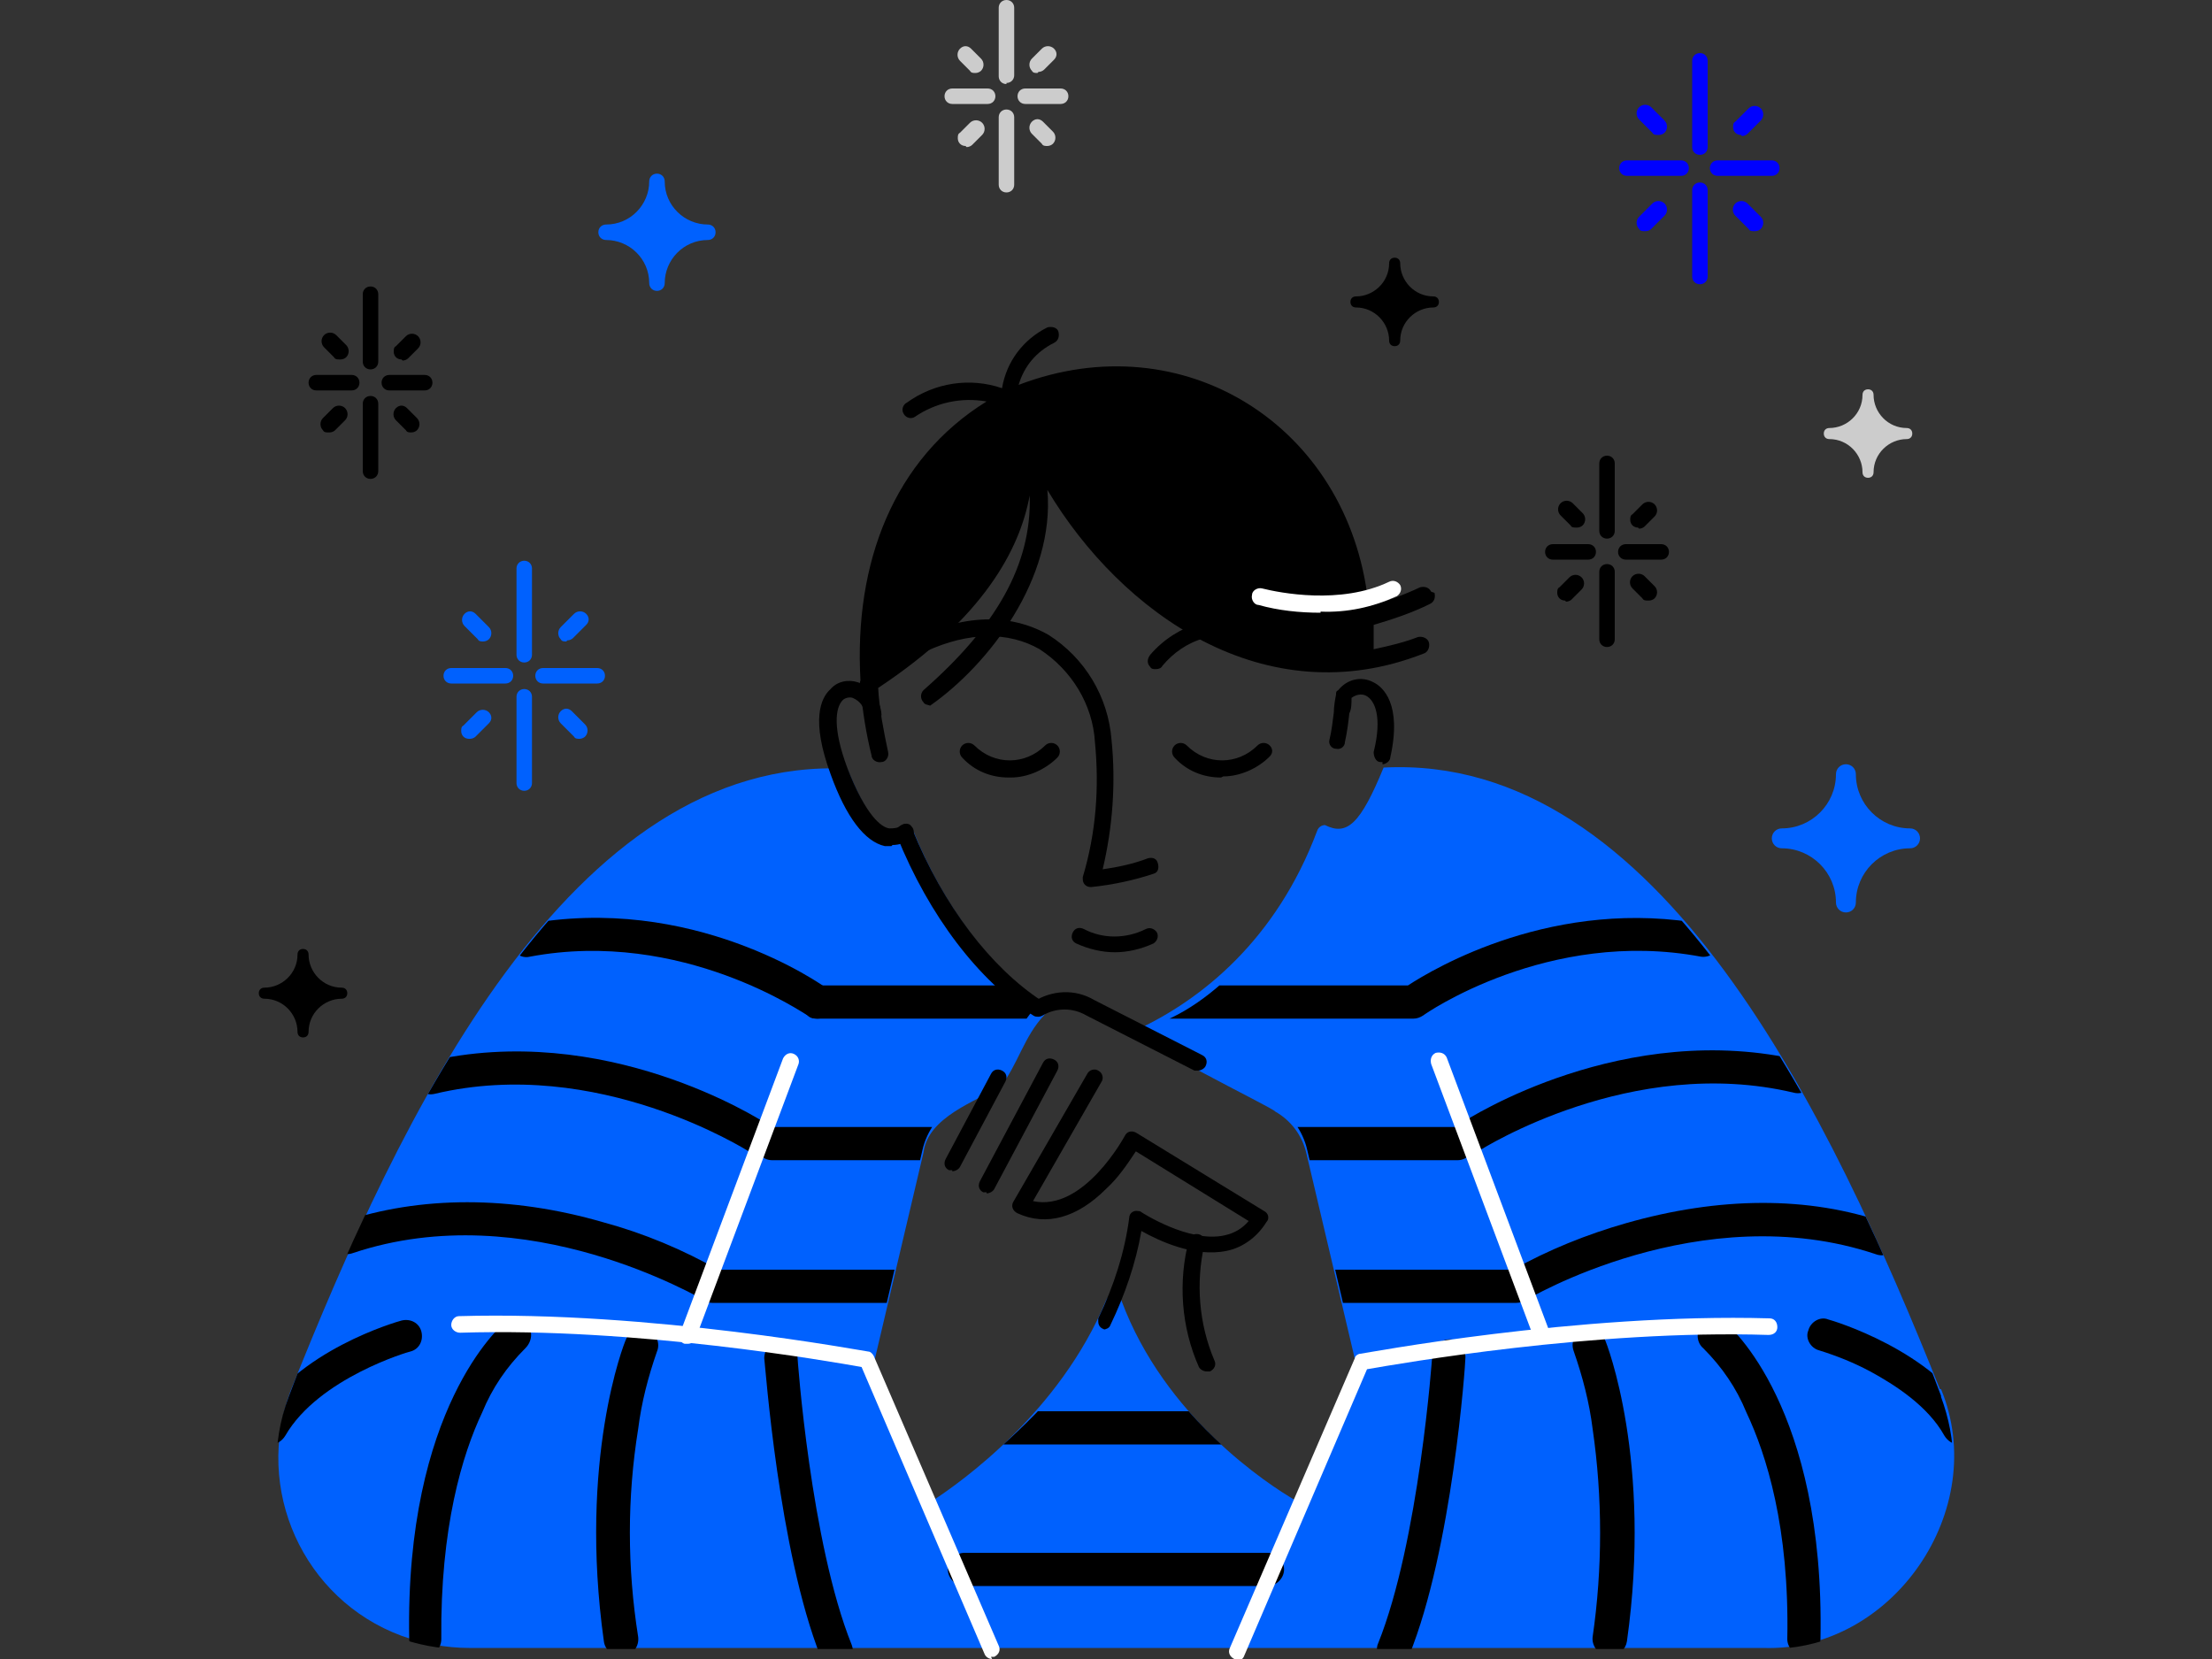 <?xml version="1.0" encoding="UTF-8"?>
<svg xmlns="http://www.w3.org/2000/svg" width="200" height="150" xmlns:xlink="http://www.w3.org/1999/xlink" version="1.1" viewBox="0 0 200 150">
  <rect x="0" y="0" width="200" height="150" fill="#333333" stroke="none"/>
  <defs>
    <style>
      .cls-1, .cls-2 {
        fill: none;
      }

      .cls-3 {
        fill: #ccc;
      }

      .cls-4 {
        fill: #0001fe;
      }

      .cls-5 {
        fill: #fff;
      }

      .cls-2 {
        stroke: #fff;
        stroke-linecap: round;
        stroke-linejoin: round;
        stroke-width: 6.4px;
      }

      .cls-6 {
        fill: #0061fe;
      }

      .cls-7 {
        clip-path: url(#clippath);
      }
    </style>
    <clipPath id="clippath">
      <path class="cls-1" d="M175.5,126.2c-8.9-23.7-25.7-57.3-49.4-57.3-3.2,8.5-6.1,5.8-6.1,5.8-3.8,9.4-10.2,16.5-16.4,18.2l11.4,6.8c1.6.9,2.8,2.5,3.2,4.3l4.6,19.7-1.8,14.3s-14.6-7-19.4-19.9c-8.6,12.6-18.2,18.1-18.2,18.1l-4.6-12.5,4.6-19.7c.4-1.8,1.6-3.4,3.2-4.3l3.4-2.3,1.6-3.1c.5-1.2,1.2-2.3,2.1-3.3-4.7-3.1-9.2-8.9-12.1-16.2,0,0-2.9,2.8-6.1-5.8-23.8,0-40.5,33.6-49.4,57.3-3.3,8.7,1.1,18.4,9.7,21.7,1.9.7,3.9,1.1,5.9,1.1h118.2c9.3,0,16.8-7.7,16.7-16.9,0-2-.4-4-1.1-5.9h0,0Z"/>
    </clipPath>
  </defs>
  <!-- Generator: Adobe Illustrator 28.7.0, SVG Export Plug-In . SVG Version: 1.2.0 Build 136)  -->
  <g>
    <g id="Layer_1">
      <g id="djsl_liturgie_Careme">
        <g id="Layer_1-2" data-name="Layer_1">
          <g id="Group_992">
            <g id="Layer_2">
              <path id="Path_2777" d="M129.4,53.5c-.2-.4-.6-.5-1-.4-1.5.7-3.1,1.3-4.7,1.7,0-.1,0-.3,0-.4,0,0,0,0,0,0-1.8-15.9-16.7-25.3-31.6-19.6.5-1.7,1.6-3,3.2-3.8.4-.2.5-.6.4-1s-.6-.5-1-.4h0c-2.2,1.1-3.7,3.1-4.1,5.5-2.9-1-6.1-.5-8.6,1.3-.4.2-.5.7-.3,1,.2.4.7.5,1,.3,0,0,0,0,0,0,1.9-1.3,4.2-1.8,6.5-1.4-8.4,5.2-12,14.6-11.4,25.2-.1.3-.1.6,0,.8.2,2,.5,4,1,6,0,.4.5.7.9.6.4,0,.7-.5.6-.9h0c-.4-1.9-.8-3.9-.9-5.8,9.5-6.3,12.8-12.5,13.7-17.4.2,6.3-3.1,11.9-9.6,17.6-.3.3-.3.8,0,1.1.1.2.3.2.6.3,5.3-3.7,11.3-11.5,10.6-19.5,6.7,11.2,19.7,20.4,34,14.8.4-.1.6-.6.5-1-.1-.4-.6-.6-1-.5-1.3.5-2.6.8-4,1.1v-2.2c1.7-.5,3.5-1.1,5.1-1.9.4-.2.5-.6.4-1h0Z"/>
              <path id="Path_2778" class="cls-6" d="M175.4,125.6c-9.8-24.5-25.3-57.5-50.3-56.2-2.1,5.1-3.3,6.2-5.3,5.2-.3,0-.6.2-.7.5-3.7,9.9-10.5,15.3-16.3,18-.9.7,12.4,7.1,12.5,7.4,1.4.8,2.4,2.1,2.8,3.7l4.5,19.1-5.4,12.4c-2.6-1.5-11.9-7.6-15.8-18.1-.2-.4-.6-.6-1-.4-.2,0-.3.2-.4.4-4.2,10.1-13.1,16.4-15.7,18.1l-5.3-12.4,4.5-19.1c.4-3.2,4.7-4.6,7-6,1.5-1.9,2.1-4.5,3.9-6.4.3-.3.3-.8,0-1.1,0,0,0,0-.1,0-4.6-3-8.9-8.6-11.7-15.5-.2-.4-.6-.6-1-.4,0,0-.2,0-.2.1-1.6.7-2.8-.6-4.8-5.4-25.1-1.2-40.5,31.6-50.3,56.2-3.4,8.9,1.1,18.9,10,22.2,2,.7,4,1.1,6.1,1.1h117c11.7.4,20.6-12.5,16.1-23.4h0Z"/>
              <g class="cls-7">
                <g id="Group_991">
                  <g id="Group_990">
                    <path id="Path_2779" d="M127.7,92.1h-53.8c-.8,0-1.5-.7-1.5-1.5s.7-1.5,1.5-1.5h53.4c2.3-1.5,13.3-8.1,27-5.5.8.2,1.3.9,1.2,1.7-.2.8-.9,1.3-1.7,1.2h0c-13.8-2.6-25,5.2-25.1,5.3-.3.2-.6.3-.9.3h0Z"/>
                    <path id="Path_2780" d="M131.8,104.9h-62c-.8,0-1.5-.7-1.5-1.5,0-.8.7-1.5,1.5-1.5h62c.8,0,1.5.7,1.5,1.5,0,.8-.7,1.5-1.5,1.5h0Z"/>
                    <path id="Path_2781" d="M137.2,117.8h-72.8c-.8,0-1.5-.7-1.5-1.5,0-.8.7-1.5,1.5-1.5h72.4c3.2-1.8,6.7-3.2,10.2-4.2,8.4-2.4,16.5-2.5,23.6,0,.8.3,1.2,1.1.9,1.9-.3.8-1.1,1.2-1.9.9-15.8-5.3-31.6,4.1-31.7,4.2-.2.1-.5.2-.8.2h0Z"/>
                    <path id="Path_2782" d="M115.5,130.6h-29.4c-.8,0-1.5-.7-1.5-1.5,0-.8.7-1.5,1.5-1.5h29.4c.8,0,1.5.7,1.5,1.5,0,.8-.7,1.5-1.5,1.5h0Z"/>
                    <path id="Path_2783" d="M114.5,143.4h-27.3c-.8,0-1.5-.7-1.5-1.5,0-.8.7-1.5,1.5-1.5h27.4c.8,0,1.5.7,1.5,1.5,0,.8-.7,1.5-1.5,1.5h0Z"/>
                    <path id="Path_2784" d="M133,104.3c-.8,0-1.5-.7-1.5-1.5,0-.5.3-1,.7-1.3.6-.4,14.7-9.4,30.7-5.6.8.2,1.3,1,1.1,1.8-.2.8-1,1.3-1.8,1.1-14.7-3.5-28.2,5.1-28.4,5.2-.2.2-.5.2-.8.2h0Z"/>
                    <path id="Path_2785" d="M177.1,130.6c-.5,0-1-.3-1.3-.8-1.5-2.7-4.5-4.6-6.7-5.8-1.5-.8-3-1.4-4.6-1.9-.8-.2-1.3-1.1-1-1.8.2-.8,1.1-1.3,1.8-1h0c.4.1,9.5,2.8,13.1,9,.4.7.2,1.6-.6,2-.2.1-.5.2-.7.2h0Z"/>
                    <path id="Path_2786" d="M163.1,149.7h0c-.8,0-1.5-.7-1.5-1.5h0c.2-10.1-1.9-16.7-3.7-20.5-.9-2.2-2.2-4.1-3.9-5.8-.6-.5-.7-1.5-.1-2.1.5-.6,1.4-.7,2.1-.2.4.3,9,7.7,8.6,28.6,0,.8-.7,1.5-1.5,1.5h0Z"/>
                    <path id="Path_2787" d="M145.5,149.7c0,0-.1,0-.2,0-.8-.1-1.4-.9-1.3-1.7,0,0,0,0,0,0,.9-6.2.9-12.6,0-18.8-.3-2.4-.9-4.7-1.7-7-.3-.8,0-1.6.9-1.9.8-.3,1.6,0,1.9.8.2.4,4.3,11,2,27.3-.1.7-.7,1.3-1.5,1.3h0Z"/>
                    <path id="Path_2788" d="M126,150.7c-.8,0-1.5-.7-1.5-1.5,0-.2,0-.4.1-.6,3.7-9.2,4.9-25.9,4.9-26.1,0-.8.8-1.4,1.6-1.4.8,0,1.4.8,1.4,1.6,0,.7-1.2,17.4-5.1,27-.2.6-.8.9-1.4.9Z"/>
                    <path id="Path_2789" d="M73.9,92.1c-.3,0-.6,0-.9-.3-.1,0-11.3-7.9-25.1-5.3-.8.2-1.6-.4-1.7-1.2-.2-.8.4-1.6,1.2-1.7,15.1-2.9,26.9,5.4,27.4,5.8.7.5.8,1.4.3,2.1-.3.4-.7.6-1.2.6h0Z"/>
                    <path id="Path_2790" d="M64.4,117.7c-.3,0-.5,0-.8-.2h0c-.2,0-15.9-9.5-31.7-4.2-.8.3-1.6-.2-1.9-.9-.3-.8.2-1.6.9-1.9h0c7.1-2.4,15.3-2.4,23.6,0,3.7,1,7.3,2.5,10.6,4.4.7.4.9,1.3.5,2.1-.3.4-.8.7-1.3.7h0Z"/>
                    <path id="Path_2791" d="M68.5,104.3c-.3,0-.6,0-.8-.2-.2-.1-13.7-8.7-28.4-5.2-.8.2-1.6-.3-1.8-1.1-.2-.8.3-1.6,1.1-1.8,16-3.8,30.1,5.2,30.7,5.6.7.5.9,1.4.4,2.1-.3.4-.7.7-1.3.7h0Z"/>
                    <path id="Path_2792" d="M24.5,130.6c-.3,0-.5,0-.7-.2-.7-.4-1-1.3-.6-2,3.6-6.3,12.7-8.9,13.1-9,.8-.2,1.6.2,1.8,1,.2.8-.2,1.6-1,1.8h0c-.1,0-8.3,2.4-11.3,7.6-.3.5-.8.8-1.3.8h0Z"/>
                    <path id="Path_2793" d="M38.5,149.7c-.8,0-1.5-.7-1.5-1.5-.4-20.9,8.3-28.3,8.6-28.6.6-.5,1.6-.4,2.1.2.5.6.4,1.5-.2,2.1-1.7,1.7-3,3.6-3.9,5.8-1.8,3.8-3.8,10.4-3.7,20.5,0,.8-.6,1.5-1.5,1.5,0,0,0,0,0,0h0,0Z"/>
                    <path id="Path_2794" d="M56.1,149.7c-.7,0-1.4-.5-1.5-1.3-2.3-16.4,1.8-26.9,2-27.3.3-.8,1.2-1.1,2-.8.8.3,1.1,1.2.8,1.9-.8,2.3-1.4,4.6-1.7,7-1,6.2-1,12.5,0,18.8.1.8-.4,1.6-1.3,1.7h0c0,0-.1,0-.2,0h0Z"/>
                    <path id="Path_2795" d="M75.6,150.7c-.6,0-1.2-.4-1.4-.9-3.8-9.6-5-26.3-5.1-27,0-.8.6-1.5,1.4-1.6.8,0,1.5.6,1.6,1.4,0,.2,1.2,16.9,4.9,26.1.3.8,0,1.6-.8,1.9-.2,0-.4.1-.6.1h0Z"/>
                  </g>
                </g>
              </g>
              <path id="Path_2797" d="M91.2,70.3c-1.6,0-3.1-.6-4.2-1.8-.3-.3-.3-.8,0-1.1.3-.3.8-.3,1.1,0,0,0,0,0,0,0,1.8,1.8,4.6,1.8,6.4,0,.3-.3.8-.3,1.1,0s.3.8,0,1.1h0c-1.1,1.1-2.7,1.8-4.2,1.8Z"/>
              <path id="Path_2798" d="M110.4,70.3c-1.6,0-3.1-.6-4.2-1.8-.3-.3-.3-.8,0-1.1.3-.3.8-.3,1.1,0,0,0,0,0,0,0,1.8,1.8,4.6,1.8,6.4,0,.3-.3.8-.3,1.1,0,.3.3.3.7,0,1-1.1,1.1-2.7,1.8-4.2,1.8Z"/>
              <path id="Path_2799" d="M98.6,80.2c-.4,0-.7-.3-.7-.7,0,0,0-.2,0-.2,1.2-4,1.5-8.1,1.1-12.2-.2-3.4-2.1-6.5-5-8.4-2.8-1.6-6.4-1.6-10.3.2-.4.2-.8,0-1-.4-.2-.4,0-.8.4-1,5.6-2.5,9.4-1.4,11.7-.1,3.3,2.1,5.4,5.6,5.7,9.5.4,3.9.1,7.9-.8,11.7,1.4-.2,2.8-.5,4.1-1,.4-.1.8,0,.9.5.1.4,0,.8-.4.9-1.8.6-3.7,1-5.6,1.2,0,0,0,0-.1,0h0Z"/>
              <path id="Path_2800" d="M104.5,60.5c-.2,0-.4,0-.5-.2-.3-.3-.3-.7,0-1.1,0,0,0,0,0,0,1.2-1.4,2.8-2.4,4.5-2.9.4-.1.8.1.9.5.1.4-.1.8-.5.9-1.5.4-2.8,1.3-3.8,2.5-.1.2-.3.3-.6.3h0Z"/>
              <path id="Path_2801" d="M125,68.9c0,0-.1,0-.2,0-.4,0-.6-.5-.6-.9.8-3.2.1-4.7-.7-5.1-.4-.2-.9-.1-1.3.2,0,.5,0,1-.2,1.4-.1.9-.2,1.7-.4,2.6,0,.4-.4.7-.8.6-.4,0-.7-.4-.6-.8,0,0,0,0,0,0,.2-.8.3-1.7.4-2.5,0-.5.1-1.1.2-1.6,0-.2,0-.3.2-.4.8-1,2.1-1.3,3.2-.7.8.4,2.6,1.9,1.5,6.8,0,.3-.4.6-.7.6h0Z"/>
              <path id="Path_2802" d="M80.6,76.5c-.2,0-.4,0-.6,0-1.8-.4-3.5-2.6-4.9-6.5-1.8-4.9-.9-6.9,0-7.7.6-.7,1.6-.9,2.5-.6,1.2.5,2,1.6,2.1,2.9,0,.4-.3.8-.7.8s-.8-.3-.8-.7c0-.7-.4-1.3-1.1-1.6-.3-.1-.7,0-.9.2-.7.7-.9,2.6.4,6.1,1.7,4.4,3.1,5.4,3.8,5.5.3,0,.7,0,1-.2.3-.3.8-.3,1,0,0,0,0,0,0,0,.3.3.3.8,0,1.1-.5.4-1.1.6-1.7.6h0Z"/>
              <path id="Path_2803" class="cls-5" d="M119.4,55.4c-1.9,0-3.8-.2-5.6-.7-.4,0-.7-.5-.6-.9,0-.4.5-.7.9-.6,0,0,0,0,0,0,1.6.4,7.1,1.5,11.5-.6.4-.2.8,0,1,.3.2.4,0,.8-.3,1-2.2,1-4.5,1.5-6.9,1.4h0Z"/>
              <path id="Path_2804" d="M100,120.2c-.4,0-.7-.3-.7-.7,0-.1,0-.2,0-.3,1.4-2.9,2.4-6,2.8-9.1,0-.4.4-.7.8-.6.1,0,.2,0,.3.1,0,0,4.3,2.8,7.5,2.1.9-.2,1.6-.6,2.2-1.3l-10.2-6.3c-.8,1.2-1.6,2.4-2.7,3.4-2.6,2.6-5.4,3.4-8,2.2-.4-.2-.6-.6-.4-1,0,0,0,0,0,0l6.7-11.6c.2-.4.7-.5,1-.3.4.2.5.7.3,1l-6.2,10.8c4.6,1,8.3-5.9,8.3-5.9.2-.4.6-.5,1-.3,0,0,0,0,0,0l11.6,7.1c.4.2.5.7.2,1-.8,1.3-2.1,2.3-3.6,2.6-2.9.6-6.1-.9-7.7-1.8-.5,2.9-1.5,5.8-2.8,8.5-.1.3-.4.4-.7.4h0s0,0,0,0Z"/>
              <path id="Path_2805" d="M89.2,107.8c-.1,0-.2,0-.3,0-.4-.2-.5-.6-.3-1l5.7-10.7c.2-.4.6-.5,1-.3.4.2.5.6.3,1l-5.7,10.7c-.1.2-.4.4-.7.4h0Z"/>
              <path id="Path_2806" d="M86.1,105.8c-.1,0-.2,0-.3,0-.4-.2-.5-.6-.3-1l4.1-7.7c.2-.4.6-.5,1-.3.4.2.5.6.3,1l-4.1,7.7c-.1.2-.4.4-.7.4Z"/>
              <path id="Path_2807" d="M109.1,124c-.3,0-.6-.2-.7-.4-1.6-3.6-1.9-7.7-.9-11.5.1-.4.5-.6.9-.5.4.1.6.5.5.9h0c-.8,3.5-.5,7.2.9,10.5.2.4,0,.8-.4,1,0,0-.2,0-.3,0h0Z"/>
              <path id="Path_2808" class="cls-6" d="M47.4,71.5c-.4,0-.7-.3-.7-.7v-7.8c0-.4.3-.7.7-.7s.7.3.7.7v7.8c0,.4-.3.7-.7.7Z"/>
              <path id="Path_2809" class="cls-6" d="M47.4,59.9c-.4,0-.7-.3-.7-.7v-7.8c0-.4.3-.7.7-.7s.7.3.7.7v7.8c0,.4-.3.7-.7.7Z"/>
              <path id="Path_2810" class="cls-6" d="M45.7,61.8h-4.9c-.4,0-.7-.3-.7-.7s.3-.7.7-.7h4.9c.4,0,.7.3.7.7s-.3.7-.7.7h0Z"/>
              <path id="Path_2811" class="cls-6" d="M54,61.8h-4.9c-.4,0-.7-.3-.7-.7s.3-.7.7-.7h4.9c.4,0,.7.3.7.7s-.3.7-.7.7h0Z"/>
              <path id="Path_2812" class="cls-6" d="M52.4,66.8c-.2,0-.4,0-.5-.2l-1.2-1.2c-.3-.3-.3-.8,0-1.1.3-.3.7-.3,1,0l1.2,1.2c.3.3.3.8,0,1.1-.1.1-.3.2-.5.2h0Z"/>
              <path id="Path_2813" class="cls-6" d="M51.2,58c-.2,0-.4,0-.5-.2-.3-.3-.3-.8,0-1.1,0,0,0,0,0,0l1.2-1.2c.3-.3.8-.3,1.1,0,.3.3.3.7,0,1l-1.2,1.2c-.1.1-.3.2-.5.2h0Z"/>
              <path id="Path_2814" class="cls-6" d="M43.7,58c-.2,0-.4,0-.5-.2l-1.2-1.2c-.3-.3-.3-.8,0-1.1.3-.3.7-.3,1,0l1.2,1.2c.3.3.3.8,0,1.1-.1.1-.3.2-.5.2h0Z"/>
              <path id="Path_2815" class="cls-6" d="M42.4,66.8c-.4,0-.7-.3-.7-.7,0-.2,0-.4.2-.5l1.2-1.2c.3-.3.8-.3,1.1,0,.3.3.3.7,0,1l-1.2,1.2c-.1.1-.3.2-.5.2h0Z"/>
              <path id="Path_2816" class="cls-4" d="M153.7,25.7c-.4,0-.7-.3-.7-.7v-7.8c0-.4.3-.7.7-.7s.7.3.7.7v7.8c0,.4-.3.7-.7.7h0Z"/>
              <path id="Path_2817" class="cls-4" d="M153.7,14c-.4,0-.7-.3-.7-.7v-7.8c0-.4.3-.7.7-.7s.7.3.7.7v7.8c0,.4-.3.7-.7.7Z"/>
              <path id="Path_2818" class="cls-4" d="M152,15.9h-4.9c-.4,0-.7-.3-.7-.7s.3-.7.7-.7h4.9c.4,0,.7.3.7.7s-.3.7-.7.7h0Z"/>
              <path id="Path_2819" class="cls-4" d="M160.2,15.9h-4.9c-.4,0-.7-.3-.7-.7s.3-.7.7-.7h4.9c.4,0,.7.3.7.7s-.3.7-.7.7h0Z"/>
              <path id="Path_2820" class="cls-4" d="M158.6,20.9c-.2,0-.4,0-.5-.2l-1.2-1.2c-.3-.3-.3-.8,0-1.1.3-.3.8-.3,1.1,0,0,0,0,0,0,0l1.2,1.2c.3.3.3.8,0,1.1-.1.1-.3.2-.5.2h0Z"/>
              <path id="Path_2821" class="cls-4" d="M157.4,12.2c-.4,0-.7-.3-.7-.7,0-.2,0-.4.2-.5l1.2-1.2c.3-.3.8-.3,1.1,0s.3.8,0,1.1h0l-1.2,1.2c-.1.1-.3.2-.5.2h0Z"/>
              <path id="Path_2822" class="cls-4" d="M149.9,12.2c-.2,0-.4,0-.5-.2l-1.2-1.2c-.3-.3-.3-.8,0-1.1.3-.3.8-.3,1.1,0h0l1.2,1.2c.3.3.3.8,0,1.1-.1.1-.3.2-.5.2h0Z"/>
              <path id="Path_2823" class="cls-4" d="M148.7,20.9c-.2,0-.4,0-.5-.2-.3-.3-.3-.8,0-1.1,0,0,0,0,0,0l1.2-1.2c.3-.3.8-.3,1.1,0,.3.3.3.8,0,1.1,0,0,0,0,0,0l-1.2,1.2c-.1.1-.3.2-.5.2h0Z"/>
              <path id="Path_2824" class="cls-3" d="M91,17.4c-.4,0-.7-.3-.7-.7v-6.1c0-.4.3-.7.7-.7s.7.3.7.7v6.1c0,.4-.3.7-.7.7Z"/>
              <path id="Path_2825" class="cls-3" d="M91,7.6c-.4,0-.7-.3-.7-.7V.7c0-.4.3-.7.7-.7s.7.3.7.7v6.1c0,.4-.3.7-.7.7Z"/>
              <path id="Path_2826" class="cls-3" d="M89.3,9.4h-3.2c-.4,0-.7-.3-.7-.7s.3-.7.7-.7h3.2c.4,0,.7.3.7.7s-.3.7-.7.7Z"/>
              <path id="Path_2827" class="cls-3" d="M95.9,9.4h-3.2c-.4,0-.7-.3-.7-.7s.3-.7.7-.7h3.2c.4,0,.7.3.7.7s-.3.7-.7.7h0Z"/>
              <path id="Path_2828" class="cls-3" d="M94.7,13.2c-.2,0-.4,0-.5-.2l-.9-.9c-.3-.3-.3-.8,0-1.1.3-.3.7-.3,1,0l.9.9c.3.3.3.8,0,1.1-.1.1-.3.2-.5.2h0Z"/>
              <path id="Path_2829" class="cls-3" d="M93.8,6.6c-.2,0-.4,0-.5-.2-.3-.3-.3-.8,0-1.1,0,0,0,0,0,0l.9-.9c.3-.3.8-.3,1.1,0,.3.3.3.7,0,1l-.9.9c-.1.1-.3.2-.5.2h0Z"/>
              <path id="Path_2830" class="cls-3" d="M88.2,6.6c-.2,0-.4,0-.5-.2l-.9-.9c-.3-.3-.3-.8,0-1.1.3-.3.7-.3,1,0l.9.9c.3.3.3.8,0,1.1-.1.1-.3.2-.5.2h0Z"/>
              <path id="Path_2831" class="cls-3" d="M87.3,13.2c-.4,0-.7-.3-.7-.7,0-.2,0-.4.2-.5l.9-.9c.3-.3.8-.3,1.1,0s.3.8,0,1.1l-.9.9c-.1.1-.3.2-.5.2h0Z"/>
              <path id="Path_2832" d="M126.1,31.3c-.3,0-.5-.2-.5-.5,0-1.6-1.3-3-3-3-.3,0-.5-.2-.5-.5s.2-.5.5-.5c1.6,0,3-1.3,3-3,0-.3.2-.5.5-.5s.5.2.5.5c0,1.6,1.3,3,3,3,.3,0,.5.2.5.5s-.2.5-.5.5c-1.6,0-3,1.3-3,3,0,.3-.2.5-.5.5h0Z"/>
              <path id="Path_2833" class="cls-3" d="M168.9,43.2c-.3,0-.5-.2-.5-.5,0-1.6-1.3-3-3-3-.3,0-.5-.2-.5-.5s.2-.5.5-.5c1.6,0,3-1.3,3-3,0-.3.2-.5.5-.5s.5.2.5.5h0c0,1.6,1.3,3,3,3,.3,0,.5.2.5.5s-.2.5-.5.5c-1.6,0-3,1.3-3,3,0,.3-.2.5-.5.5h0Z"/>
              <path id="Path_2834" d="M27.4,93.8c-.3,0-.5-.2-.5-.5h0c0-1.6-1.3-3-3-3-.3,0-.5-.2-.5-.5s.2-.5.5-.5h0c1.6,0,3-1.3,3-3,0-.3.2-.5.5-.5s.5.2.5.5c0,1.6,1.3,3,3,3,.3,0,.5.2.5.5s-.2.5-.5.5c-1.6,0-3,1.3-3,3,0,.3-.2.5-.5.5h0Z"/>
              <path id="Path_2835" class="cls-6" d="M59.4,26.3c-.4,0-.7-.3-.7-.7h0c0-2.2-1.8-3.9-3.9-3.9-.4,0-.7-.3-.7-.7,0-.4.3-.7.7-.7h0c2.2,0,3.9-1.8,3.9-3.9,0-.4.3-.7.7-.7.4,0,.7.3.7.7,0,2.2,1.8,3.9,3.9,3.9.4,0,.7.3.7.7,0,.4-.3.7-.7.7h0c-2.2,0-3.9,1.8-3.9,3.9,0,.4-.3.7-.7.7Z"/>
              <path id="Path_2836" d="M145.3,58.5c-.4,0-.7-.3-.7-.7v-6.1c0-.4.3-.7.7-.7s.7.3.7.7v6.1c0,.4-.3.7-.7.7Z"/>
              <path id="Path_2837" d="M145.3,48.7c-.4,0-.7-.3-.7-.7v-6.1c0-.4.3-.7.7-.7s.7.3.7.7v6.1c0,.4-.3.7-.7.7Z"/>
              <path id="Path_2838" d="M143.6,50.6h-3.2c-.4,0-.7-.3-.7-.7s.3-.7.7-.7h3.2c.4,0,.7.3.7.7s-.3.7-.7.7h0Z"/>
              <path id="Path_2839" d="M150.2,50.6h-3.2c-.4,0-.7-.3-.7-.7s.3-.7.7-.7h3.2c.4,0,.7.3.7.7s-.3.7-.7.7h0Z"/>
              <path id="Path_2840" d="M149,54.3c-.2,0-.4,0-.5-.2l-.9-.9c-.3-.3-.3-.8,0-1.1.3-.3.8-.3,1.1,0h0l.9.9c.3.3.3.8,0,1.1-.1.1-.3.2-.5.2h0Z"/>
              <path id="Path_2841" d="M148.1,47.7c-.4,0-.7-.3-.7-.7,0-.2,0-.4.2-.5l.9-.9c.3-.3.8-.3,1.1,0,.3.3.3.8,0,1.1l-.9.9c-.1.1-.3.2-.5.2h0Z"/>
              <path id="Path_2842" d="M142.5,47.7c-.2,0-.4,0-.5-.2l-.9-.9c-.3-.3-.3-.8,0-1.1.3-.3.8-.3,1.1,0,0,0,0,0,0,0l.9.9c.3.3.3.8,0,1.1-.1.1-.3.2-.5.2h0Z"/>
              <path id="Path_2843" d="M141.5,54.3c-.4,0-.7-.3-.7-.7,0-.2,0-.4.2-.5l.9-.9c.3-.3.8-.3,1.1,0,.3.3.3.8,0,1.1,0,0,0,0,0,0l-.9.9c-.1.1-.3.2-.5.2h0Z"/>
              <path id="Path_2844" d="M33.5,43.3c-.4,0-.7-.3-.7-.7v-6.1c0-.4.3-.7.7-.7s.7.3.7.7v6.1c0,.4-.3.7-.7.7h0Z"/>
              <path id="Path_2845" d="M33.5,33.4c-.4,0-.7-.3-.7-.7v-6.1c0-.4.3-.7.7-.7s.7.3.7.7v6.1c0,.4-.3.7-.7.7Z"/>
              <path id="Path_2846" d="M31.8,35.3h-3.2c-.4,0-.7-.3-.7-.7s.3-.7.7-.7h3.2c.4,0,.7.3.7.7s-.3.7-.7.7Z"/>
              <path id="Path_2847" d="M38.4,35.3h-3.2c-.4,0-.7-.3-.7-.7s.3-.7.7-.7h3.2c.4,0,.7.3.7.7s-.3.7-.7.7h0Z"/>
              <path id="Path_2848" d="M37.2,39.1c-.2,0-.4,0-.5-.2l-.9-.9c-.3-.3-.3-.8,0-1.1.3-.3.7-.3,1,0l.9.9c.3.3.3.8,0,1.1-.1.1-.3.2-.5.2h0Z"/>
              <path id="Path_2849" d="M36.3,32.5c-.4,0-.7-.3-.7-.7,0-.2,0-.4.2-.5l.9-.9c.3-.3.8-.3,1.1,0,.3.3.3.8,0,1.1,0,0,0,0,0,0l-.9.9c-.1.1-.3.2-.5.2h0Z"/>
              <path id="Path_2850" d="M30.7,32.5c-.2,0-.4,0-.5-.2l-.9-.9c-.3-.3-.3-.8,0-1.1.3-.3.8-.3,1.1,0,0,0,0,0,0,0l.9.9c.3.3.3.8,0,1.1-.1.1-.3.2-.5.2h0Z"/>
              <path id="Path_2851" d="M29.7,39.1c-.2,0-.4,0-.5-.2-.3-.3-.3-.8,0-1.1,0,0,0,0,0,0l.9-.9c.3-.3.8-.3,1.1,0,.3.3.3.8,0,1.1,0,0,0,0,0,0l-.9.9c-.1.1-.3.2-.5.2h0Z"/>
              <path id="Path_2852" class="cls-6" d="M166.9,82.5c-.5,0-.9-.4-.9-.9,0-2.7-2.2-4.9-4.9-4.9-.5,0-.9-.4-.9-.9s.4-.9.9-.9c2.7,0,4.9-2.2,4.9-4.9,0-.5.4-.9.9-.9s.9.4.9.9c0,2.7,2.2,4.9,4.9,4.9.5,0,.9.4.9.9s-.4.9-.9.9c-2.7,0-4.9,2.2-4.9,4.9,0,.5-.4.9-.9.9h0Z"/>
              <path id="Path_2853" class="cls-5" d="M89.7,150c-.3,0-.6-.2-.7-.5l-11.1-25.9c-2.8-.5-20.4-3.6-36.3-3.1-.4,0-.8-.3-.8-.7,0-.4.3-.8.7-.8,0,0,0,0,0,0,17.3-.5,36.8,3.2,37,3.2.2,0,.4.2.5.4l11.3,26.2c.2.4,0,.8-.4,1,0,0-.2,0-.3,0h0Z"/>
              <path id="Path_2854" class="cls-5" d="M62.2,121.5c0,0-.2,0-.3,0-.4-.1-.6-.6-.4-1,0,0,0,0,0,0l9.3-24.8c.2-.4.6-.6,1-.4.4.2.5.6.4.9l-9.3,24.8c-.1.3-.4.5-.7.5h0Z"/>
              <path id="Path_2855" class="cls-5" d="M139.4,121.5c-.3,0-.6-.2-.7-.5l-9.3-24.8c-.1-.4,0-.8.4-1,.4-.1.8,0,1,.4l9.3,24.8c.1.4,0,.8-.4,1h0c0,0-.2,0-.3,0h0Z"/>
              <path id="Path_2856" class="cls-5" d="M111.9,150c-.1,0-.2,0-.3,0-.4-.2-.6-.6-.4-1,0,0,0,0,0,0l11.3-26.2c0-.2.3-.4.5-.4.2,0,19.6-3.7,37-3.2.4,0,.7.3.7.8,0,.4-.3.7-.8.7h0c-15.8-.5-33.4,2.6-36.3,3.1l-11.1,25.9c-.1.3-.4.5-.7.5h0Z"/>
              <path id="Path_2857" class="cls-2" d="M134.3,105.8"/>
              <path id="Path_2858" class="cls-2" d="M139.4,120.8"/>
              <path id="Path_2859" d="M108.3,96.8c-.1,0-.2,0-.3,0l-9.8-5c-1.2-.7-2.7-.7-3.9,0-.3.2-.8.2-1-.2-.2-.3-.2-.7.1-1,1.7-1.1,3.8-1.2,5.5-.2l9.8,5c.4.2.5.6.3,1-.1.2-.4.4-.7.4h0Z"/>
              <path id="Path_2860" d="M93.8,91.9c-.1,0-.3,0-.4-.1-4.9-3.1-9.4-9-12.3-16.2-.2-.4,0-.8.4-1s.8,0,1,.4c2.8,6.9,7.1,12.5,11.7,15.5.3.2.4.7.2,1-.1.2-.4.3-.6.3h0Z"/>
            </g>
          </g>
          <path id="Path_2861" d="M100.8,86.1c-1.2,0-2.4-.3-3.5-.8-.4-.2-.5-.6-.3-1,.2-.4.6-.5,1-.3,1.7.9,3.8.9,5.6,0,.4-.2.8,0,1,.3.2.4,0,.8-.3,1,0,0,0,0,0,0-1.1.5-2.3.8-3.5.8h0Z"/>
        </g>
      </g>
    </g>
  </g>
</svg>